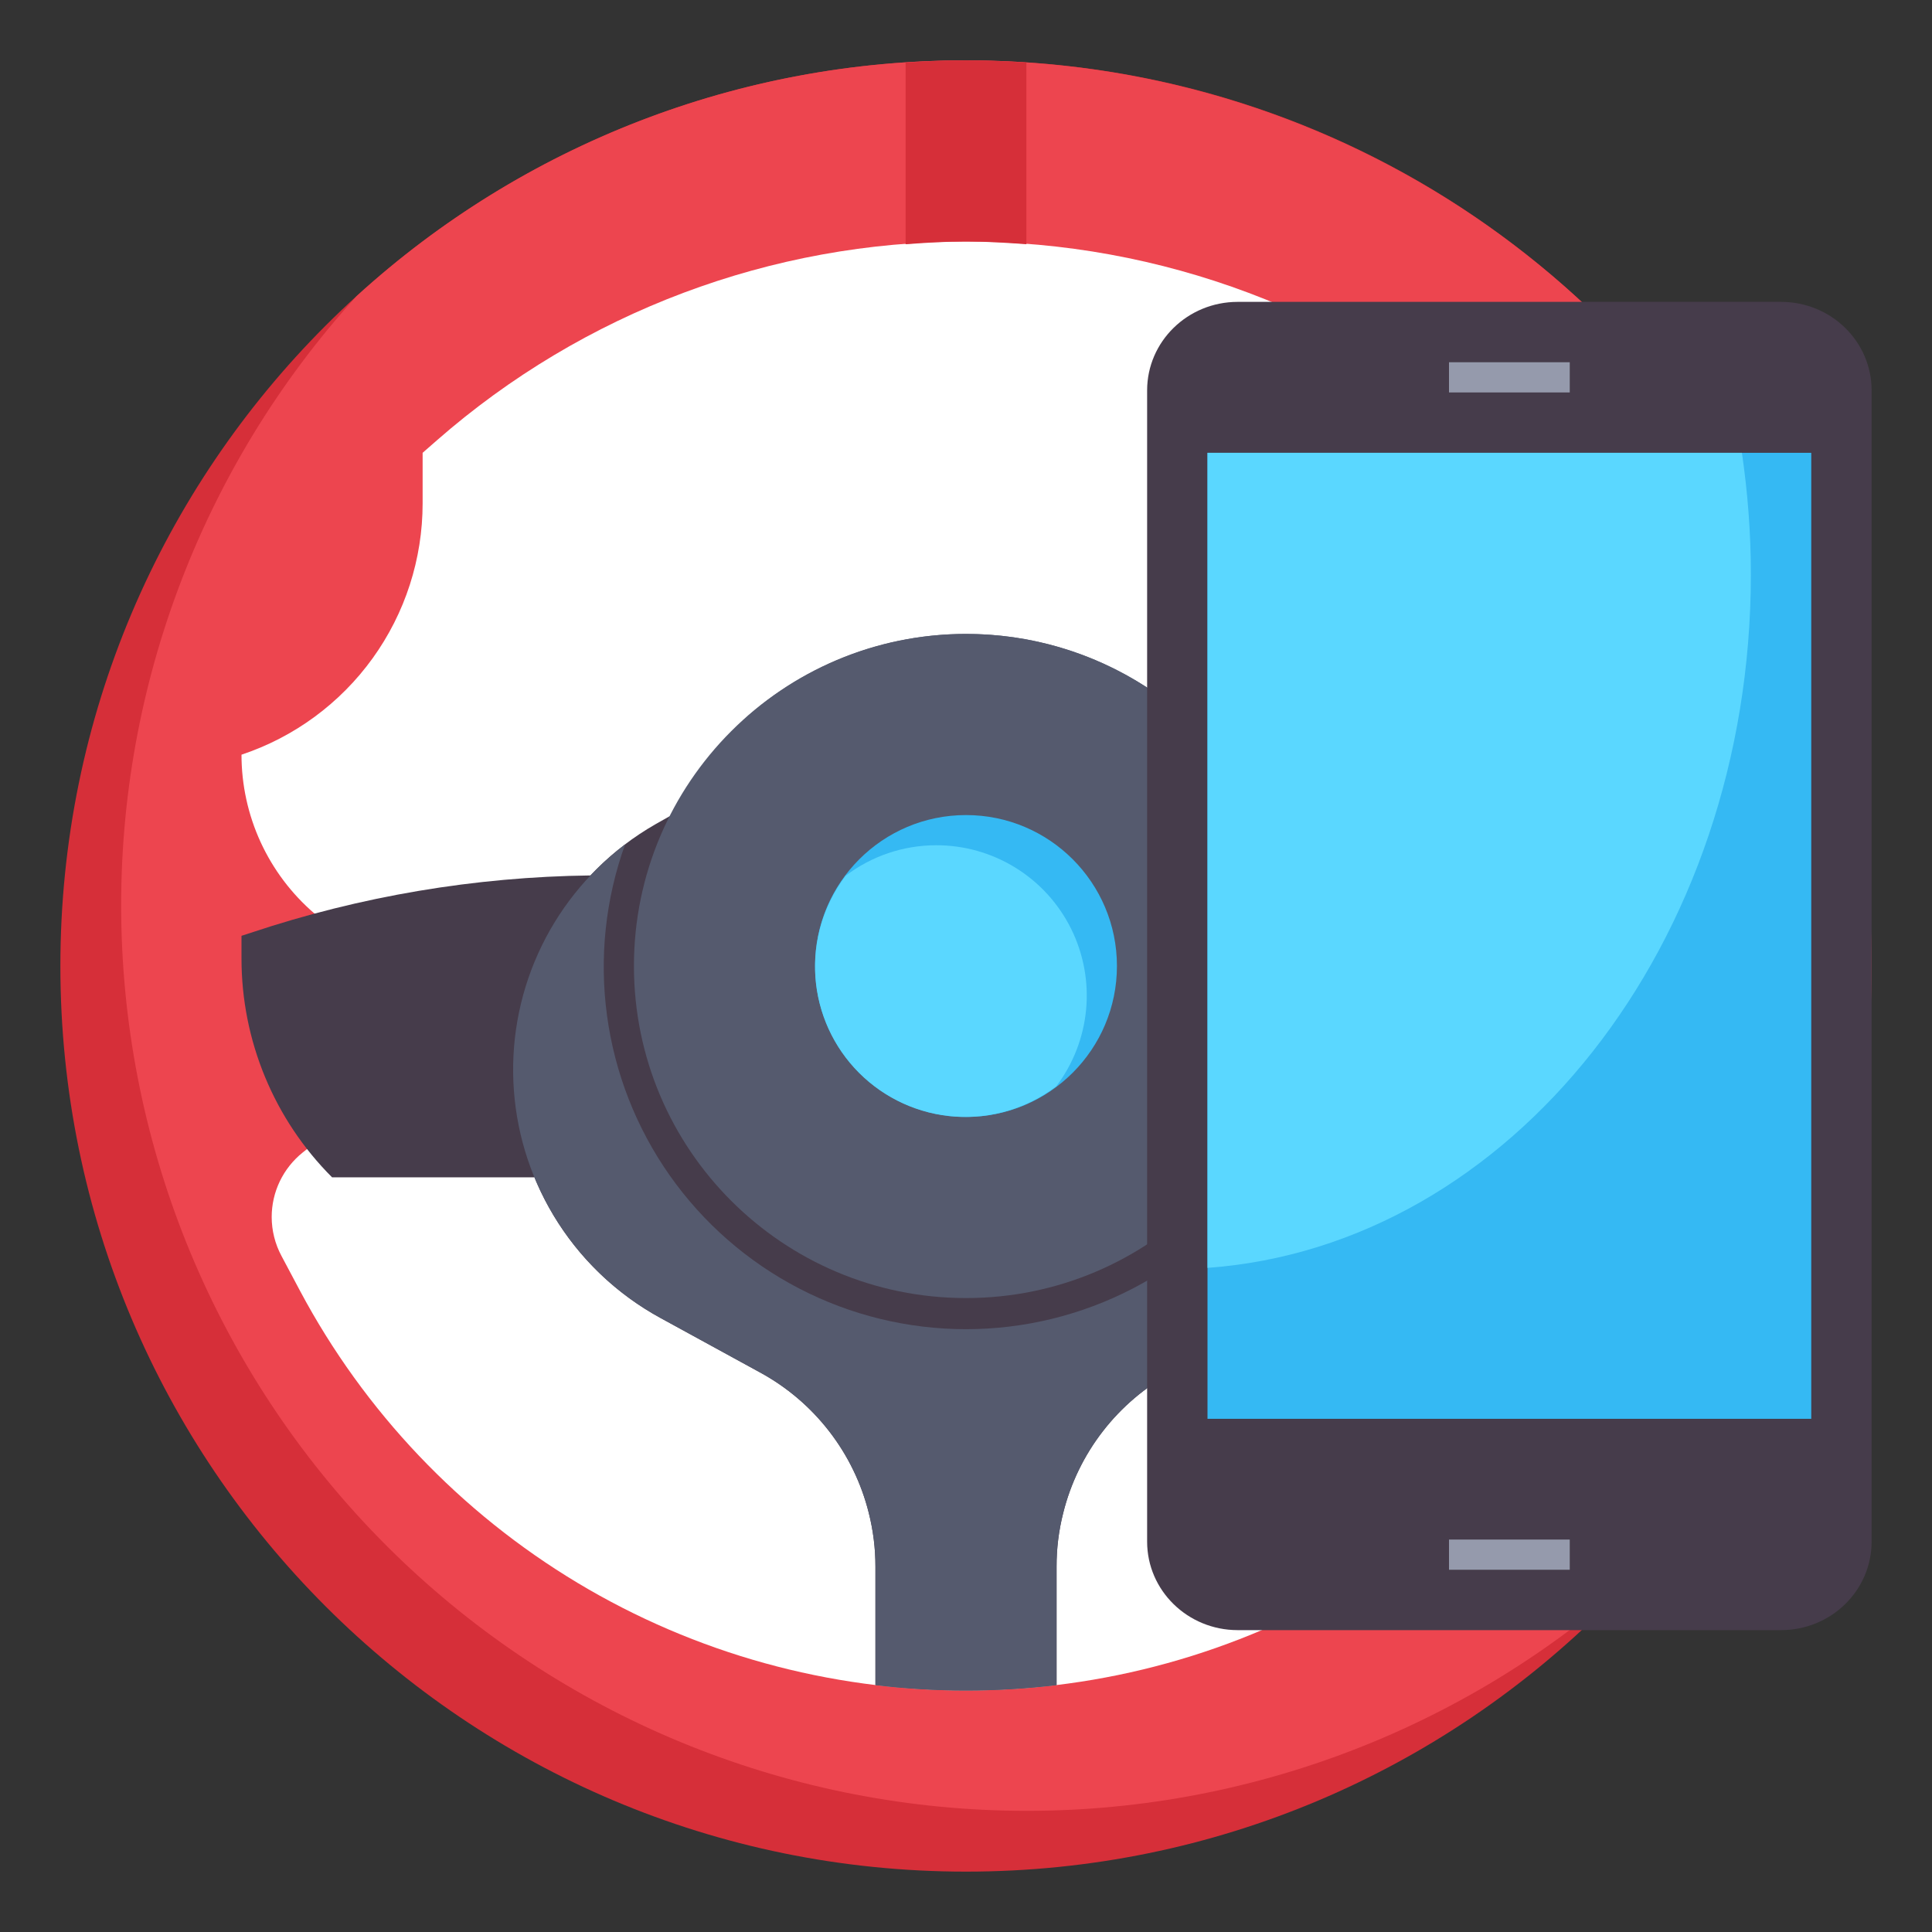 <svg width="64" height="64" viewBox="0 0 64 64" fill="none" xmlns="http://www.w3.org/2000/svg">
<rect x="0" y="0" width="64" height="64" fill="#333333" stroke="none"/>
<path d="M32 62C48.569 62 62 48.569 62 32C62 15.431 48.569 2 32 2C15.431 2 2 15.431 2 32C2 48.569 15.431 62 32 62Z" fill="#D62F39"/>
<path d="M32 2C24.531 1.989 17.328 4.776 11.811 9.811C6.627 15.516 3.838 22.997 4.022 30.703C4.206 38.41 7.349 45.749 12.8 51.2C18.251 56.651 25.59 59.794 33.297 59.978C41.003 60.163 48.484 57.373 54.189 52.189C58.101 47.889 60.679 42.546 61.611 36.808C62.543 31.071 61.787 25.186 59.437 19.869C57.087 14.553 53.242 10.034 48.371 6.862C43.5 3.689 37.813 2 32 2Z" fill="#ED454F"/>
<path d="M53.829 38.063L53.973 38.178C54.294 38.435 54.552 38.76 54.73 39.13C54.908 39.5 55 39.905 55 40.316C55 40.765 54.889 41.208 54.678 41.604L54.059 42.765C51.927 46.763 48.748 50.106 44.862 52.438C40.977 54.769 36.531 56 32 56C27.469 56 23.023 54.769 19.138 52.438C15.252 50.106 12.073 46.763 9.941 42.765L9.322 41.6C9.111 41.205 9.001 40.764 9 40.316C9 39.905 9.092 39.5 9.27 39.13C9.448 38.76 9.707 38.435 10.027 38.178L10.171 38.063" fill="white"/>
<path d="M53.582 30.263C54.341 29.612 54.949 28.804 55.367 27.896C55.784 26.988 56 26 56 25C54.253 24.418 52.733 23.3 51.656 21.806C50.579 20.312 50 18.517 50 16.675V15L49.526 14.585C44.674 10.34 38.447 8 32 8C25.553 8 19.326 10.34 14.474 14.585L14 15V16.675C14 18.517 13.421 20.312 12.344 21.806C11.267 23.3 9.747 24.418 8 25C8 26 8.216 26.988 8.633 27.896C9.051 28.804 9.659 29.612 10.418 30.263" fill="white"/>
<path d="M47 35.44C47.001 37.122 46.548 38.774 45.69 40.221C44.831 41.667 43.598 42.855 42.12 43.66L38.83 45.46C37.938 45.944 37.156 46.608 36.535 47.41C35.913 48.212 35.465 49.135 35.22 50.12C35.072 50.702 34.998 51.3 35 51.9V55.82C33.007 56.06 30.993 56.06 29 55.82V51.9C29.001 51.3 28.927 50.702 28.78 50.12C28.535 49.135 28.087 48.212 27.465 47.41C26.844 46.608 26.062 45.944 25.17 45.46L21.88 43.66C20.416 42.861 19.192 41.686 18.335 40.257C17.477 38.827 17.016 37.194 17 35.527C16.983 33.86 17.412 32.218 18.242 30.772C19.072 29.326 20.272 28.127 21.72 27.3L22.18 27.04H41.82L42.28 27.3C43.714 28.121 44.906 29.306 45.734 30.735C46.563 32.165 47 33.788 47 35.44Z" fill="#463C4B"/>
<path d="M32 43C38.075 43 43 38.075 43 32C43 25.925 38.075 21 32 21C25.925 21 21 25.925 21 32C21 38.075 25.925 43 32 43Z" fill="#555A6E"/>
<path d="M32 21C29.328 20.999 26.748 21.976 24.746 23.746C22.895 25.842 21.914 28.564 22 31.359C22.087 34.153 23.236 36.81 25.213 38.787C27.19 40.764 29.847 41.913 32.641 41.999C35.436 42.086 38.158 41.105 40.254 39.254C41.653 37.667 42.565 35.71 42.879 33.618C43.193 31.526 42.896 29.388 42.025 27.46C41.153 25.533 39.743 23.898 37.965 22.752C36.187 21.606 34.115 20.997 32 21Z" fill="#555A6E"/>
<path d="M32 37C34.761 37 37 34.761 37 32C37 29.239 34.761 27 32 27C29.239 27 27 29.239 27 32C27 34.761 29.239 37 32 37Z" fill="#35B9F3"/>
<path d="M19.559 29C15.733 29.047 11.937 29.688 8.308 30.9L8 31V31.757C8 33.102 8.265 34.434 8.78 35.677C9.294 36.92 10.049 38.049 11 39H17.7" fill="#463C4B"/>
<path d="M44.441 29C48.267 29.047 52.063 29.688 55.692 30.9L56 31V31.757C56 33.102 55.735 34.434 55.221 35.677C54.706 36.92 53.951 38.049 53 39H46.3" fill="#463C4B"/>
<path d="M31 28C29.92 28.003 28.871 28.358 28.012 29.012C27.285 29.971 26.929 31.16 27.011 32.361C27.093 33.561 27.607 34.691 28.458 35.542C29.309 36.393 30.439 36.907 31.639 36.989C32.84 37.071 34.029 36.715 34.988 35.988C35.549 35.248 35.892 34.366 35.979 33.441C36.065 32.516 35.891 31.586 35.476 30.755C35.061 29.924 34.422 29.226 33.631 28.739C32.84 28.252 31.929 27.996 31 28Z" fill="#5AD7FF"/>
<path d="M43.292 27.972C43.943 29.784 44.149 31.725 43.892 33.633C43.635 35.541 42.923 37.359 41.816 38.934C40.708 40.509 39.238 41.794 37.53 42.681C35.821 43.568 33.925 44.031 32 44.031C30.074 44.031 28.177 43.568 26.469 42.681C24.761 41.794 23.291 40.509 22.183 38.934C21.076 37.359 20.364 35.541 20.107 33.633C19.85 31.725 20.056 29.784 20.707 27.972C19.46 28.917 18.47 30.159 17.826 31.585C17.183 33.011 16.907 34.575 17.024 36.135C17.14 37.695 17.646 39.201 18.494 40.516C19.342 41.83 20.506 42.911 21.88 43.66L25.17 45.46C26.062 45.944 26.844 46.608 27.465 47.41C28.087 48.212 28.535 49.135 28.78 50.12C28.927 50.702 29.001 51.3 29 51.9V55.82C30.993 56.06 33.007 56.06 35 55.82V51.9C34.998 51.3 35.072 50.702 35.22 50.12C35.465 49.135 35.913 48.212 36.535 47.41C37.156 46.608 37.938 45.944 38.83 45.46L42.12 43.66C43.493 42.911 44.657 41.829 45.504 40.515C46.352 39.2 46.858 37.695 46.974 36.135C47.091 34.575 46.815 33.011 46.172 31.585C45.528 30.159 44.538 28.917 43.292 27.972Z" fill="#555A6E"/>
<path d="M32 8C32.67 8 33.336 8.04 34 8.091V2.074C33.338 2.03 32.673 2 32 2C31.327 2 30.662 2.03 30 2.074V8.091C30.664 8.04 31.33 8 32 8Z" fill="#D62F39"/>
<path d="M62 27.6V12.933C62 11.313 60.657 10 59 10H41C39.343 10 38 11.313 38 12.933V51.067C38 52.687 39.343 54 41 54H59C60.657 54 62 52.687 62 51.067V39.333" fill="#463C4B"/>
<path d="M60 40.455V47H40V15H60V27.364" fill="#35B9F3"/>
<path d="M40 42C50.042 41.27 58 31.264 58 19.02C58 17.648 57.894 16.306 57.703 15H40V42Z" fill="#5AD7FF"/>
<path d="M48 51H52V52H48V51Z" fill="#959AAC"/>
<path d="M48 12H52V13H48V12Z" fill="#959AAC"/>
</svg>
